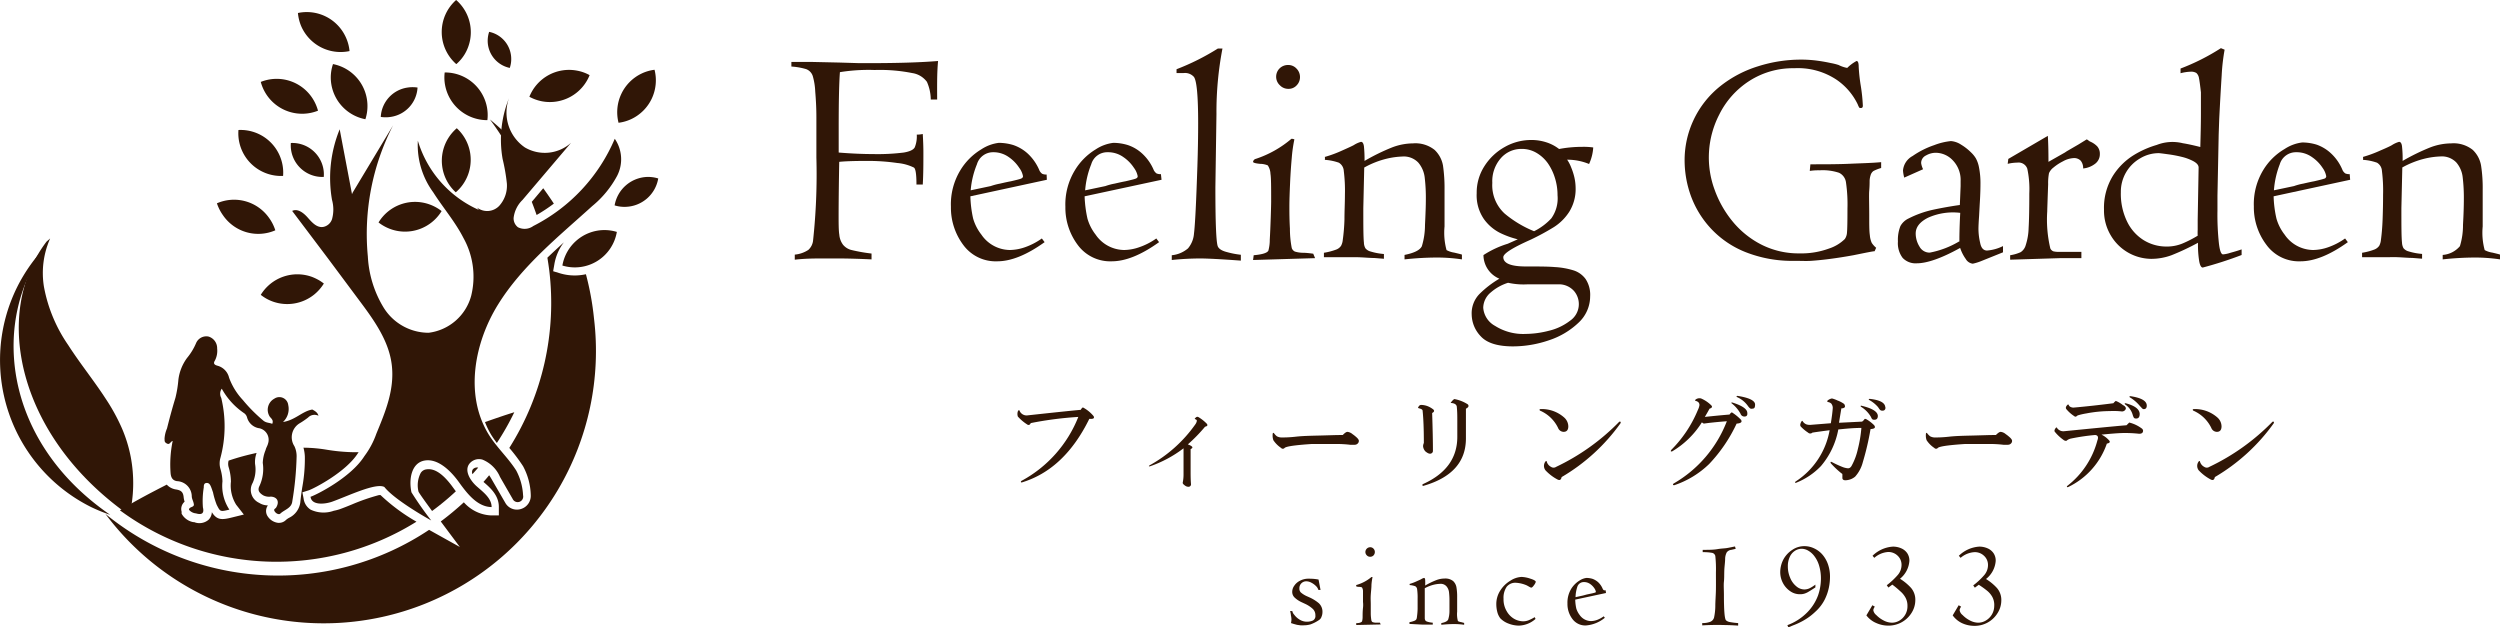 <svg xmlns="http://www.w3.org/2000/svg" viewBox="0 0 325 81.56"><path d="M102.88,8.65v-.6l2.57,0,3.62.08,2.65.08,1.17,0c3.72,0,6.73-.09,9.06-.28-.07.74-.11,1.61-.12,2.6s0,1.79,0,2.41H121a5.83,5.83,0,0,0-.5-2.3A2.9,2.9,0,0,0,118.6,9.5a21.52,21.52,0,0,0-4.89-.4,23.27,23.27,0,0,0-4.52.28c-.11,1.45-.16,3.88-.16,7.31v3.14c1.59.13,3.1.2,4.52.2a27.17,27.17,0,0,0,3.94-.2c.78-.13,1.26-.36,1.43-.68a3.79,3.79,0,0,0,.26-1.65,3.67,3.67,0,0,0,.78-.08c.05.88.08,1.68.08,2.41,0,1.38,0,2.77-.08,4.16h-.82c0-1.34-.11-2.08-.34-2.21a6.1,6.1,0,0,0-2.16-.59,26.26,26.26,0,0,0-4-.27q-2.37,0-3.54.12-.07,3.75-.08,6.74c0,1.28,0,2.18.09,2.72a2.53,2.53,0,0,0,.48,1.31,2.06,2.06,0,0,0,1.14.7,21.59,21.59,0,0,0,2.57.45v.76q-2.56-.12-4.32-.12h-2c-1.06,0-2.28,0-3.66.16l0-.66a3.85,3.85,0,0,0,1.76-.61,1.92,1.92,0,0,0,.61-1.14,80.11,80.11,0,0,0,.44-10.88c0-.76,0-1.51,0-2.24s0-1.73,0-3-.07-2.36-.15-3.34a8.52,8.52,0,0,0-.32-2,1.42,1.42,0,0,0-.88-.91A8.78,8.78,0,0,0,102.88,8.65Z" style="fill:#301606"/><path d="M136.09,23.37l-9.94,2.15a14.88,14.88,0,0,0,.36,2.9,6.16,6.16,0,0,0,1.07,2.08,4.53,4.53,0,0,0,3.7,2,6.22,6.22,0,0,0,1.91-.34A8.73,8.73,0,0,0,135.44,31l.36.48q-3.47,2.49-6.15,2.49a5.22,5.22,0,0,1-4.44-2.15,8.08,8.08,0,0,1-1.59-4.94,8.53,8.53,0,0,1,1.21-4.72,8,8,0,0,1,2.73-2.74,5.32,5.32,0,0,1,2.29-.85,6.62,6.62,0,0,1,1.86.28,5.32,5.32,0,0,1,1.89,1.11,6.3,6.3,0,0,1,1.54,2.23,1.19,1.19,0,0,0,.34.4,1.25,1.25,0,0,0,.58.1Zm-9.9,1.37,2.6-.55a8.42,8.42,0,0,1,1.21-.32c.69-.16,1.16-.26,1.4-.3.69-.16,1.13-.27,1.31-.34s.28-.17.28-.32a2.59,2.59,0,0,0-.48-1.08,5,5,0,0,0-1.36-1.4,3.43,3.43,0,0,0-2.08-.64A2.18,2.18,0,0,0,127,21.36,11.34,11.34,0,0,0,126.19,24.74Z" style="fill:#301606"/><path d="M151,23.37,141,25.52a15.56,15.56,0,0,0,.37,2.9,6.13,6.13,0,0,0,1.06,2.08,4.54,4.54,0,0,0,3.7,2,6.17,6.17,0,0,0,1.91-.34A8.73,8.73,0,0,0,150.32,31l.36.48q-3.47,2.49-6.15,2.49a5.24,5.24,0,0,1-4.44-2.15,8.08,8.08,0,0,1-1.59-4.94,8.53,8.53,0,0,1,1.22-4.72,8,8,0,0,1,2.72-2.74,5.32,5.32,0,0,1,2.29-.85,6.51,6.51,0,0,1,1.86.28,5.16,5.16,0,0,1,1.89,1.11A6.17,6.17,0,0,1,150,22.14a1.31,1.31,0,0,0,.34.4,1.28,1.28,0,0,0,.58.1Zm-9.91,1.37,2.61-.55a7.7,7.7,0,0,1,1.2-.32c.7-.16,1.16-.26,1.4-.3.69-.16,1.13-.27,1.32-.34s.28-.17.28-.32a2.59,2.59,0,0,0-.48-1.08,5,5,0,0,0-1.37-1.4,3.42,3.42,0,0,0-2.07-.64,2.16,2.16,0,0,0-2.12,1.57A11.35,11.35,0,0,0,141.07,24.74Z" style="fill:#301606"/><path d="M152.33,33.8v-.62a3.81,3.81,0,0,0,2.11-.89,3.37,3.37,0,0,0,.78-1.95c.06-.45.14-1.49.22-3.11s.15-3.49.22-5.58.1-4,.1-5.65q0-5.25-.55-6a1.55,1.55,0,0,0-1.36-.5l-.38,0-.26,0-.26,0V9a30.89,30.89,0,0,0,5.37-2.69h.6a43.68,43.68,0,0,0-.78,8.51L158,24.37q0,6.72.3,7.62c.12.34.52.61,1.2.78a11.18,11.18,0,0,0,1.81.35v.76c-2.6-.19-4.35-.28-5.26-.28A36.18,36.18,0,0,0,152.33,33.8Z" style="fill:#301606"/><path d="M162.9,33.8l.08-.62c1.13-.1,1.76-.3,1.91-.6a5.35,5.35,0,0,0,.18-1.42c.05-.83.09-1.82.13-3s.05-1.8.05-1.94c0-1.89,0-3.09-.09-3.62a2.1,2.1,0,0,0-.35-1.1,2.67,2.67,0,0,0-1-.2c-.61-.06-.91-.15-.91-.26s.12-.34.36-.39a13.8,13.8,0,0,0,4.63-2.61,1.07,1.07,0,0,1,.38.08,18.69,18.69,0,0,0-.34,2.39c-.09,1-.17,2.14-.22,3.3s-.09,2.17-.09,3.06c0,.67,0,1.62.07,2.86a13,13,0,0,0,.24,2.52.79.79,0,0,0,.4.45,3.64,3.64,0,0,0,1,.16c.46,0,.93.06,1.39.12l.24.58Zm3-23.8a1.52,1.52,0,0,1,.46-1.12,1.54,1.54,0,0,1,1.1-.43,1.44,1.44,0,0,1,1.07.45A1.55,1.55,0,0,1,169,10a1.52,1.52,0,0,1-.43,1.09,1.4,1.4,0,0,1-1.08.46,1.49,1.49,0,0,1-1.1-.46A1.5,1.5,0,0,1,165.9,10Z" style="fill:#301606"/><path d="M172.11,33.44l0-.58a8.23,8.23,0,0,0,1.58-.41,1.31,1.31,0,0,0,.65-.5,2,2,0,0,0,.22-.76,24.51,24.51,0,0,0,.22-2.68c0-1.06.06-2.13.06-3.22a20.4,20.4,0,0,0-.15-3.08,1.32,1.32,0,0,0-.64-1.06,6.76,6.76,0,0,0-1.82-.37,1.21,1.21,0,0,0,0-.38,15.72,15.72,0,0,0,2.29-.85c.95-.42,1.45-.66,1.51-.71a3.35,3.35,0,0,1,.9-.4c.2,0,.32.19.38.57a16.67,16.67,0,0,1,.08,1.91,26.6,26.6,0,0,1,3.59-1.76,7.72,7.72,0,0,1,2.7-.52,4,4,0,0,1,2.81.84,3.67,3.67,0,0,1,1.1,2.05,20.52,20.52,0,0,1,.2,3.17v4.74a8.55,8.55,0,0,0,.26,3.07,3,3,0,0,0,1,.33c.58.14.92.22,1,.26l0,.62a22,22,0,0,0-3.46-.24,39.88,39.88,0,0,0-4,.24v-.58c1.21-.24,2-.61,2.25-1.13a9.53,9.53,0,0,0,.41-2.78c.07-1.41.11-2.51.11-3.29a22.54,22.54,0,0,0-.15-2.88,3.64,3.64,0,0,0-.83-1.92,2.6,2.6,0,0,0-2.1-.79,10.26,10.26,0,0,0-1.93.26,11.57,11.57,0,0,0-3,1.17l-.12,5.29c0,2.26,0,3.75.08,4.48a1.56,1.56,0,0,0,.19.72,1.25,1.25,0,0,0,.66.42,8.08,8.08,0,0,0,1.75.33l0,.62-1.25-.1c-.55,0-1.25-.07-2.1-.1Z" style="fill:#301606"/><path d="M197.31,31.11a11.39,11.39,0,0,1-2.3-.83,5.79,5.79,0,0,1-2.1-1.8,5.43,5.43,0,0,1-.94-3.36,6.34,6.34,0,0,1,1-3.51,7.35,7.35,0,0,1,2.66-2.51,6.94,6.94,0,0,1,3.36-.9,6.3,6.3,0,0,1,2,.29,5.35,5.35,0,0,1,1.69.88,16.22,16.22,0,0,1,3-.28,8.78,8.78,0,0,1,1.44.08,6,6,0,0,1-.54,2.15,7.43,7.43,0,0,0-2.85-.56,4.76,4.76,0,0,1,.52,1,8.25,8.25,0,0,1,.42,1.3,6.54,6.54,0,0,1,.16,1.36,5.58,5.58,0,0,1-.82,3.1,6.56,6.56,0,0,1-2,2,31,31,0,0,1-3.07,1.66q-3.51,1.56-3.51,2.25c0,.81,1,1.21,2.93,1.21,1.62,0,2.88,0,3.78.08a10.13,10.13,0,0,1,2.39.42,3.1,3.1,0,0,1,1.61,1.15,3.72,3.72,0,0,1,.58,2.23,4.68,4.68,0,0,1-1.5,3.42,10.16,10.16,0,0,1-3.84,2.29,14.54,14.54,0,0,1-4.69.8q-3,0-4.2-1.32a4.18,4.18,0,0,1-1.17-2.8,3.6,3.6,0,0,1,1-2.68,13,13,0,0,1,2.6-2,3.35,3.35,0,0,1-2.07-3.07A12.44,12.44,0,0,1,196,31.69Zm-1.26,5.65A6.27,6.27,0,0,0,193.82,38a2.65,2.65,0,0,0-1,2,2.93,2.93,0,0,0,1.53,2.36,6.86,6.86,0,0,0,4,1.05,12.37,12.37,0,0,0,3-.41,7.23,7.23,0,0,0,2.75-1.3,2.62,2.62,0,0,0,.53-3.86,2.62,2.62,0,0,0-1.91-.88c-.19,0-.86,0-2,0l-2.08,0A9.36,9.36,0,0,1,196.05,36.76Zm3.38-6.7a7.74,7.74,0,0,0,2.24-1.67,4.47,4.47,0,0,0,.81-3,7.46,7.46,0,0,0-.34-2.26,6.85,6.85,0,0,0-.93-1.92,4.82,4.82,0,0,0-1.47-1.34,3.72,3.72,0,0,0-1.94-.51,3.51,3.51,0,0,0-2.73,1.25A4.54,4.54,0,0,0,194,23.77a5,5,0,0,0,1.61,4A14.36,14.36,0,0,0,199.43,30.06Z" style="fill:#301606"/><path d="M244.55,21.08v.76a5.41,5.41,0,0,0-1,.39,1,1,0,0,0-.37.54,2.82,2.82,0,0,0-.13.7c0,.29,0,.73-.05,1.31s0,1.67,0,3.28c0,1.17,0,2,.08,2.52a3,3,0,0,0,.25,1,2.83,2.83,0,0,0,.57.63l-.2.45c-.21,0-1.13.19-2.76.52-1.09.2-2.13.36-3.13.49s-1.79.2-2.39.24-1.3,0-2.11,0a16.48,16.48,0,0,1-6.4-1.14,12.4,12.4,0,0,1-4.5-3.07,12.55,12.55,0,0,1-2.59-4.22A13.65,13.65,0,0,1,219,21a12.3,12.3,0,0,1,4.64-9.8,15,15,0,0,1,4.9-2.58,18.43,18.43,0,0,1,5.62-.87,15.75,15.75,0,0,1,2.1.14c.67.09,1.26.2,1.76.31a7.49,7.49,0,0,1,1,.25,4.07,4.07,0,0,0,1.12.38,5.11,5.11,0,0,1,1.21-.9c.19,0,.28.25.28.76a22.83,22.83,0,0,0,.27,2.46,22.25,22.25,0,0,1,.27,2.59q0,.3-.24.3c-.12,0-.2,0-.23-.06a2.13,2.13,0,0,1-.19-.4,8.17,8.17,0,0,0-2.75-3.21,9.05,9.05,0,0,0-5.51-1.5,10.46,10.46,0,0,0-5.85,1.66,11,11,0,0,0-3.9,4.37,12.14,12.14,0,0,0-.58,9.82,13.78,13.78,0,0,0,2.32,4.07A11.71,11.71,0,0,0,229,31.81a10.66,10.66,0,0,0,4.92,1.13,10.41,10.41,0,0,0,3.85-.63,5.26,5.26,0,0,0,2.06-1.24,1.65,1.65,0,0,0,.28-.87q.06-.6.06-3.09a19.75,19.75,0,0,0-.19-3.38,1.61,1.61,0,0,0-.91-1.27,6.76,6.76,0,0,0-2.54-.32,7.24,7.24,0,0,0-1.26.08l.08-.86c1.83,0,3.54,0,5.11-.07S243.41,21.19,244.55,21.08Z" style="fill:#301606"/><path d="M250,22l-2.45,1.09a4.69,4.69,0,0,1-.16-.93,2.37,2.37,0,0,1,1.25-1.88,11.14,11.14,0,0,1,2.8-1.41,8.34,8.34,0,0,1,2.18-.53,2.81,2.81,0,0,1,1.33.47,6.75,6.75,0,0,1,1.28,1,3.64,3.64,0,0,1,.64.79,4,4,0,0,1,.41,1.22,10.44,10.44,0,0,1,.18,2.13c0,.25,0,1.14-.1,2.67l-.08,1.49c-.05.71-.08,1.28-.08,1.71a8.05,8.05,0,0,0,.22,1.75q.19,1,.9,1a5.64,5.64,0,0,0,2.07-.58v.81l-2.93,1.18a6.54,6.54,0,0,1-1,.3,1.22,1.22,0,0,1-.91-.61,5.26,5.26,0,0,1-.73-1.44c-2.45,1.36-4.33,2-5.65,2a2.3,2.3,0,0,1-1.83-.71,3.16,3.16,0,0,1-.61-2.12,4.87,4.87,0,0,1,.32-2,2.33,2.33,0,0,1,1.07-1,13.22,13.22,0,0,1,3.16-1.13c1.12-.24,2.28-.45,3.5-.62l.1-2.45v-.66a3.68,3.68,0,0,0-1-2.68,3.09,3.09,0,0,0-2.26-1,2.57,2.57,0,0,0-1.24.35,1.08,1.08,0,0,0-.63,1A2.7,2.7,0,0,0,250,22Zm4.72,9.41c0-.44,0-1.68.11-3.74a7.93,7.93,0,0,0-4.2.64c-1.06.54-1.59,1.22-1.59,2.05a3.25,3.25,0,0,0,.49,1.69,1.49,1.49,0,0,0,1.34.79A11.66,11.66,0,0,0,254.68,31.39Z" style="fill:#301606"/><path d="M261.32,33.76l0-.58a5.25,5.25,0,0,0,1.37-.4,1.6,1.6,0,0,0,.66-.93,7.77,7.77,0,0,0,.37-2.2c.06-1,.09-2.49.09-4.51a12.6,12.6,0,0,0-.26-3.2,1.19,1.19,0,0,0-1.29-.8,5.58,5.58,0,0,0-1.26.16l.08-.64,5.14-3c.05.82.08,1.95.08,3.38l2.13-1.21.27-.18.5-.29,1-.58,1.07-.66.16.08a1.18,1.18,0,0,0,.28.2,2.8,2.8,0,0,1,.93.63,1.45,1.45,0,0,1,.34,1,1.54,1.54,0,0,1-.63,1.27,3,3,0,0,1-1.54.6,1.54,1.54,0,0,0-.31-1,1.19,1.19,0,0,0-.9-.35,3.17,3.17,0,0,0-1.41.42,6.33,6.33,0,0,0-1.24.81,1.83,1.83,0,0,0-.58.73,6.59,6.59,0,0,0-.11,1.42c-.08,2.24-.12,3.43-.12,3.56a16.29,16.29,0,0,0,.4,4.8.74.74,0,0,0,.39.38,2.71,2.71,0,0,0,.76.07l.52,0,2.37,0,0,.82-1.26,0c-.77,0-1.29,0-1.55,0Z" style="fill:#301606"/><path d="M286.12,14.78V12c-.1-.88-.18-1.5-.25-1.83a1.16,1.16,0,0,0-.34-.68,1.27,1.27,0,0,0-.73-.17,5.87,5.87,0,0,0-1.33.2l0-.61a28.15,28.15,0,0,0,5.25-2.65l.48.2a25.83,25.83,0,0,0-.38,3.32c-.1,1.58-.21,3.47-.32,5.67l-.07,2-.16,8v1.93a34.45,34.45,0,0,0,.19,4.27c.12,1,.3,1.42.54,1.42a4,4,0,0,0,.93-.2c.47-.13,1-.28,1.48-.45v.73a49,49,0,0,1-5.05,1.63c-.2,0-.36-.26-.46-.8a13.22,13.22,0,0,1-.16-2.42,31.81,31.81,0,0,1-3.42,1.61,7.58,7.58,0,0,1-2.69.48,6.16,6.16,0,0,1-5.2-3,6.29,6.29,0,0,1-.91-3.4,7.92,7.92,0,0,1,1.18-4.43,8.47,8.47,0,0,1,2.73-2.68,12.22,12.22,0,0,1,2.95-1.3,5.61,5.61,0,0,1,3.39-.22c.64.1,1.39.27,2.27.49C286.08,17.62,286.12,16.19,286.12,14.78Zm-.42,13.81.12-6.81c0-.31-.23-.58-.69-.83a6.45,6.45,0,0,0-1.51-.56,16.46,16.46,0,0,0-1.82-.34c-.66-.09-1.05-.14-1.16-.14a4.67,4.67,0,0,0-2.41.67A5,5,0,0,0,275.71,25a8.23,8.23,0,0,0,.8,3.78,5.82,5.82,0,0,0,2.15,2.43,5.61,5.61,0,0,0,3,.84,5.28,5.28,0,0,0,2.1-.41,14.57,14.57,0,0,0,1.94-1,7.63,7.63,0,0,1,0-.78C285.7,29.37,285.7,29,285.7,28.59Z" style="fill:#301606"/><path d="M305.52,23.37l-9.95,2.15a14.75,14.75,0,0,0,.37,2.9A6.13,6.13,0,0,0,297,30.5a4.54,4.54,0,0,0,3.7,2,6.17,6.17,0,0,0,1.91-.34A8.73,8.73,0,0,0,304.86,31l.36.48q-3.47,2.49-6.15,2.49a5.22,5.22,0,0,1-4.44-2.15A8.08,8.08,0,0,1,293,26.83a8.53,8.53,0,0,1,1.22-4.72A7.91,7.91,0,0,1,297,19.37a5.32,5.32,0,0,1,2.29-.85,6.51,6.51,0,0,1,1.86.28A5.32,5.32,0,0,1,303,19.91a6.17,6.17,0,0,1,1.54,2.23,1.19,1.19,0,0,0,.34.4,1.28,1.28,0,0,0,.58.1Zm-9.91,1.37,2.61-.55a7.7,7.7,0,0,1,1.2-.32c.7-.16,1.16-.26,1.4-.3.69-.16,1.13-.27,1.32-.34a.33.33,0,0,0,.27-.32,2.66,2.66,0,0,0-.47-1.08,5,5,0,0,0-1.37-1.4,3.43,3.43,0,0,0-2.08-.64,2.18,2.18,0,0,0-2.12,1.57A11.65,11.65,0,0,0,295.61,24.74Z" style="fill:#301606"/><path d="M307.07,33.44l0-.58a7.89,7.89,0,0,0,1.57-.41,1.39,1.39,0,0,0,.66-.5,2,2,0,0,0,.22-.76c.1-.72.18-1.62.22-2.68s.06-2.13.06-3.22a20.4,20.4,0,0,0-.15-3.08,1.32,1.32,0,0,0-.64-1.06,6.76,6.76,0,0,0-1.82-.37,1.21,1.21,0,0,0,0-.38,16.16,16.16,0,0,0,2.29-.85c1-.42,1.45-.66,1.51-.71a3.51,3.51,0,0,1,.89-.4c.2,0,.33.19.38.57a14.6,14.6,0,0,1,.08,1.91,27.21,27.21,0,0,1,3.6-1.76,7.72,7.72,0,0,1,2.7-.52,4,4,0,0,1,2.81.84,3.65,3.65,0,0,1,1.09,2.05,19.17,19.17,0,0,1,.21,3.17v4.74a8.55,8.55,0,0,0,.26,3.07,3,3,0,0,0,1,.33c.58.14.92.22,1,.26l0,.62a22.09,22.09,0,0,0-3.46-.24,39.71,39.71,0,0,0-4,.24v-.58A3.23,3.23,0,0,0,319.79,32a9.29,9.29,0,0,0,.4-2.78c.08-1.41.11-2.51.11-3.29a22.54,22.54,0,0,0-.15-2.88,3.56,3.56,0,0,0-.82-1.92,2.6,2.6,0,0,0-2.1-.79,10.16,10.16,0,0,0-1.93.26,11.75,11.75,0,0,0-3,1.17l-.12,5.29c0,2.26,0,3.75.08,4.48a1.69,1.69,0,0,0,.19.72,1.29,1.29,0,0,0,.67.42,8.08,8.08,0,0,0,1.75.33l0,.62-1.26-.1c-.54,0-1.24-.07-2.09-.1Z" style="fill:#301606"/><path d="M142.17,54.1c.13.27,0,.39-.56.35q-3.23,6.59-8.78,8.27c-.14,0-.15-.1-.05-.2a16.22,16.22,0,0,0,7.4-8.32A46.13,46.13,0,0,0,134,55q-.19.4-.51.15a5.79,5.79,0,0,1-1.17-1,1.08,1.08,0,0,1,0-.67c.1-.2.19-.22.26,0a1,1,0,0,0,1.07.51c3.77-.41,6-.64,6.84-.71.13-.21.23-.31.3-.31A4.62,4.62,0,0,1,142.17,54.1Z" style="fill:#301606"/><path d="M156,54.35a5.37,5.37,0,0,1,.87.72c.17.2.1.34-.21.4a20.79,20.79,0,0,1-2.24,2.3c.64.24.76.44.36.61v2.81c0,.58,0,1.16.05,1.74a.32.32,0,0,1-.36.35.69.69,0,0,1-.41-.15c-.2-.14-.31-.26-.31-.36a5.24,5.24,0,0,0,.11-1.07V58.28a15.57,15.57,0,0,1-4.39,2.35c-.14,0-.16-.05,0-.15a17.72,17.72,0,0,0,5.92-5.31,1.07,1.07,0,0,0,.2-.46c0-.1-.07-.17-.2-.21s-.07-.11.1-.25S155.8,54.22,156,54.35Z" style="fill:#301606"/><path d="M174.56,56.55c.27-.28.47-.41.61-.41a1.23,1.23,0,0,1,.66.3,4.1,4.1,0,0,1,.46.36q.36.31.36.51a.46.46,0,0,1-.16.36.54.54,0,0,1-.4.15l-.57,0a14.41,14.41,0,0,0-1.83-.1c-1.57,0-2.62,0-3.17,0-2.14.14-3.31.31-3.52.51a.3.3,0,0,1-.46,0,3.63,3.63,0,0,1-1-1,1.76,1.76,0,0,1-.1-.66q0-.46.21-.21a1.72,1.72,0,0,0,.35.36,1.3,1.3,0,0,0,.67.15c.3,0,.9,0,1.78-.1s1.89-.12,3.12-.15S173.7,56.55,174.56,56.55Z" style="fill:#301606"/><path d="M186.33,53.23c.17.17.12.32-.15.46.07,2.14.1,3.77.1,4.9a.35.35,0,0,1-.2.35c-.21.11-.46,0-.77-.25A1.11,1.11,0,0,1,185,58a1.09,1.09,0,0,1,.1-.41c0-1.74-.05-3.13-.16-4.19,0-.13-.13-.23-.4-.3s-.21-.09-.11-.26a.38.38,0,0,1,.36-.2,2.58,2.58,0,0,1,.77.15A2.94,2.94,0,0,1,186.33,53.23Zm4.49-.66c.17.2.09.39-.25.56V57c0,3.06-1.86,5.12-5.56,6.17-.14-.07-.16-.15,0-.25q4.44-2,4.44-6.13v-2c0-.65,0-1.26-.06-1.84,0-.34-.27-.52-.71-.56-.1,0-.12,0,0-.15s.31-.36.41-.36A4.87,4.87,0,0,1,190.82,52.57Z" style="fill:#301606"/><path d="M203.27,56.14a.79.79,0,0,1-.72-.51,4.63,4.63,0,0,0-2.35-2.25c-.1-.1-.08-.17.06-.2a4.38,4.38,0,0,1,3.11,1.12,1.57,1.57,0,0,1,.51,1.12C203.88,55.9,203.67,56.14,203.27,56.14Zm7.4-1.12a24.76,24.76,0,0,1-7.66,7c-.07.37-.25.47-.56.3a5.94,5.94,0,0,1-1.53-1.17.94.94,0,0,1,0-1.17q.11-.1.15,0a1.09,1.09,0,0,0,.56.71.59.59,0,0,0,.67,0,28.59,28.59,0,0,0,8.21-5.87C210.68,54.79,210.73,54.85,210.67,55Z" style="fill:#301606"/><path d="M222.44,52.67c.21.2.14.35-.2.46-.2.37-.41.73-.61,1.07.92-.1,2-.21,3.21-.31.17-.24.29-.32.36-.25a6.48,6.48,0,0,1,1.12.92c.21.3,0,.47-.56.51a19.69,19.69,0,0,1-3.57,5.25,12,12,0,0,1-4.54,2.76c-.17,0-.21-.07-.1-.21a15.94,15.94,0,0,0,6.94-8.11c-1.26.1-2.27.2-3,.31l-.25-.16a11.39,11.39,0,0,1-3.88,3.78c-.17,0-.2,0-.1-.2a15.94,15.94,0,0,0,3.47-5.21,2.08,2.08,0,0,0,.2-.61c0-.27-.13-.46-.51-.56-.07,0-.07-.09,0-.16a.81.81,0,0,1,.72-.15A4.33,4.33,0,0,1,222.44,52.67Zm4.34,1.48a.52.52,0,0,1-.51-.36,4.31,4.31,0,0,0-1.12-1.33c-.1-.06-.09-.12,0-.15,1.33.41,2,.87,2,1.38C227.19,54,227.05,54.15,226.78,54.15Zm.92-1c-.14,0-.29-.12-.46-.36a3.41,3.41,0,0,0-1.43-1.17c-.1-.07-.08-.12.05-.16,1.53.24,2.3.62,2.3,1.13S228,53.13,227.7,53.13Z" style="fill:#301606"/><path d="M238.87,52.06a3.64,3.64,0,0,1,.86.45.52.52,0,0,1,.11.41.54.54,0,0,1-.46.16c-.1.61-.21,1.24-.31,1.88l3-.15a1.14,1.14,0,0,0,.31-.31c0-.06.12-.06.25,0a5,5,0,0,1,1,.77c.24.31.09.48-.46.51a35.53,35.53,0,0,1-1,4.29,4.48,4.48,0,0,1-1,1.89,2,2,0,0,1-1,.45c-.4.07-.63,0-.66-.25v-.41c0-.1,0-.17-.1-.2A11.61,11.61,0,0,1,238,60.22q-.1-.26.15-.15a13.43,13.43,0,0,0,1.43.66,2.53,2.53,0,0,0,.66.15c.21,0,.38-.13.51-.4a8.06,8.06,0,0,0,.77-2.1,16.62,16.62,0,0,0,.46-2.75c-1,0-2,.1-3,.2a10.2,10.2,0,0,1-2.25,4.75,9.09,9.09,0,0,1-3.26,2.19c-.14,0-.16-.1,0-.2a10,10,0,0,0,4.38-6.64c-.85.11-1.6.21-2.24.31a.4.4,0,0,1-.56,0,5.3,5.3,0,0,1-.92-.76.35.35,0,0,1-.1-.26,1,1,0,0,1,.15-.41c.07-.13.14-.13.2,0a1,1,0,0,0,.46.36,1.49,1.49,0,0,0,.67.05l2.5-.2c.13-.82.22-1.5.25-2a.91.91,0,0,0-.2-.56.82.82,0,0,0-.46-.2.12.12,0,0,1,0-.2,1.15,1.15,0,0,1,.56-.26A3.9,3.9,0,0,1,238.87,52.06Zm5.25,2c0,.34-.15.51-.46.51s-.32-.14-.46-.41a3.77,3.77,0,0,0-1.27-1.28c-.07-.06-.05-.12,0-.15C243.41,53.08,244.12,53.52,244.12,54.1Zm1-1.13c0,.31-.13.46-.41.46s-.35-.15-.56-.46A4.15,4.15,0,0,0,243,52c-.1-.06-.09-.11.05-.15C244.4,52,245.09,52.36,245.09,53Z" style="fill:#301606"/><path d="M259.47,56.55c.28-.28.48-.41.62-.41a1.23,1.23,0,0,1,.66.3,4.1,4.1,0,0,1,.46.36q.36.31.36.51a.46.46,0,0,1-.16.36.55.55,0,0,1-.4.15l-.57,0a14.41,14.41,0,0,0-1.83-.1c-1.57,0-2.62,0-3.17,0-2.14.14-3.31.31-3.52.51a.3.3,0,0,1-.46,0,3.48,3.48,0,0,1-1-1,1.76,1.76,0,0,1-.1-.66c0-.31.07-.38.2-.21a2,2,0,0,0,.36.36,1.3,1.3,0,0,0,.67.15c.3,0,.9,0,1.78-.1s1.89-.12,3.11-.15S258.62,56.55,259.47,56.55Z" style="fill:#301606"/><path d="M278.4,55.68a.41.41,0,0,1,.2.3c0,.28-.17.41-.51.41a16.73,16.73,0,0,0-1.84-.1c-.85,0-1.87.1-3.06.21a3.17,3.17,0,0,1,1,.76c.17.2.07.34-.3.41a9.78,9.78,0,0,1-5.06,5.66c-.13,0-.17,0-.1-.15a11,11,0,0,0,3.93-5.92c.17-.44.07-.68-.3-.71a27.34,27.34,0,0,0-3.12.46,1.29,1.29,0,0,0-.61.3c-.1,0-.24,0-.41-.15a5.55,5.55,0,0,1-1.07-1c-.1-.1-.09-.26.05-.46s.19-.14.26,0a1,1,0,0,0,.86.36c5.52-.55,8.22-.8,8.12-.77l.36-.36A4.53,4.53,0,0,1,278.4,55.68Zm-2.35-3c.2.14.31.27.31.41s-.17.4-.51.4a9.21,9.21,0,0,0-1.54-.05,16.73,16.73,0,0,0-3.11.31,8,8,0,0,0-1.12.26c-.17.17-.31.2-.41.1a4.55,4.55,0,0,1-1-.87c-.17-.17-.14-.37.1-.61.07-.07.12-.05.16,0a.44.44,0,0,0,.2.25.9.9,0,0,0,.41.11c1.6-.14,3.33-.33,5.2-.57a1.71,1.71,0,0,1,.31-.3A3.43,3.43,0,0,1,276.05,52.72ZM277.27,54a2.42,2.42,0,0,0-1-1.42c-.1-.11-.08-.16.06-.16q1.79.47,1.83,1.38c0,.41-.15.61-.46.61S277.38,54.27,277.27,54Zm1-1.12a5.1,5.1,0,0,0-1.38-1.22c-.1-.07-.09-.12.05-.16,1.43.21,2.14.62,2.14,1.23,0,.3-.13.46-.41.46C278.57,53.18,278.43,53.08,278.3,52.87Z" style="fill:#301606"/><path d="M288.19,56.14a.79.79,0,0,1-.72-.51,4.67,4.67,0,0,0-2.35-2.25c-.1-.1-.08-.17.05-.2a4.41,4.41,0,0,1,3.12,1.12,1.57,1.57,0,0,1,.51,1.12C288.8,55.9,288.59,56.14,288.19,56.14Zm7.4-1.12a24.87,24.87,0,0,1-7.66,7c-.07.37-.25.47-.56.3a5.94,5.94,0,0,1-1.53-1.17.94.94,0,0,1,0-1.17q.11-.1.15,0a1.09,1.09,0,0,0,.56.71.59.59,0,0,0,.67,0,28.59,28.59,0,0,0,8.21-5.87C295.6,54.79,295.65,54.85,295.59,55Z" style="fill:#301606"/><path d="M167.71,79.44H168a1,1,0,0,0,.26.49,2.46,2.46,0,0,0,.69.62,1.78,1.78,0,0,0,1,.27,1.83,1.83,0,0,0,.74-.16A.66.66,0,0,0,171,80a1.11,1.11,0,0,0-.39-.89,3.84,3.84,0,0,0-.88-.58l-.6-.28a3.33,3.33,0,0,1-.83-.57,1,1,0,0,1-.31-.76,1.37,1.37,0,0,1,.26-.77,1.9,1.9,0,0,1,.76-.66,2.31,2.31,0,0,1,1.12-.26c.26,0,.68,0,1.28.11l.26,1.35h-.28a1.15,1.15,0,0,0-.33-.52,2.42,2.42,0,0,0-.6-.43,1.45,1.45,0,0,0-.6-.17.89.89,0,0,0-.94.93.69.69,0,0,0,.19.52,3.09,3.09,0,0,0,.72.46l.49.22a5.21,5.21,0,0,1,1.13.72,1.51,1.51,0,0,1,.47,1.16,1.59,1.59,0,0,1-.12.59.81.81,0,0,1-.35.45,5,5,0,0,1-1.08.55,3.28,3.28,0,0,1-.88.12,2.93,2.93,0,0,1-.45,0l-.42-.06-.41-.11-.38-.12a2.77,2.77,0,0,0,.06-.45,2.64,2.64,0,0,0-.07-.54A2.29,2.29,0,0,0,167.71,79.44Z" style="fill:#301606"/><path d="M176.31,81.25l0-.24c.45,0,.7-.12.76-.24a2.18,2.18,0,0,0,.07-.57c0-.33,0-.72.05-1.18s0-.72,0-.77c0-.76,0-1.24,0-1.45a.9.9,0,0,0-.14-.44,1.23,1.23,0,0,0-.4-.07c-.24,0-.36-.07-.36-.11a.15.15,0,0,1,.14-.16,5.31,5.31,0,0,0,1.85-1,.34.34,0,0,1,.15,0,7.4,7.4,0,0,0-.14,1c0,.42-.06.85-.09,1.32s0,.86,0,1.22,0,.64,0,1.14a5.43,5.43,0,0,0,.09,1c.05.1.1.16.16.18a1.5,1.5,0,0,0,.38.07,5.27,5.27,0,0,1,.56,0l.1.23Zm1.19-9.49a.63.63,0,0,1,.62-.62.57.57,0,0,1,.43.18.62.62,0,0,1,.18.44.64.64,0,0,1-.17.44.59.59,0,0,1-.44.18.58.58,0,0,1-.43-.18A.61.61,0,0,1,177.5,71.76Z" style="fill:#301606"/><path d="M183.23,81.11v-.23a2.73,2.73,0,0,0,.62-.17.54.54,0,0,0,.27-.19.82.82,0,0,0,.08-.3,9.56,9.56,0,0,0,.09-1.07c0-.43,0-.86,0-1.29a8.2,8.2,0,0,0-.06-1.23.52.52,0,0,0-.25-.42,2.68,2.68,0,0,0-.73-.15.58.58,0,0,0,0-.15,6.11,6.11,0,0,0,.91-.34c.38-.17.58-.26.6-.28a1.27,1.27,0,0,1,.36-.16c.08,0,.13.07.15.23a6.54,6.54,0,0,1,0,.76,10.1,10.1,0,0,1,1.44-.7,3,3,0,0,1,1.08-.21,1.61,1.61,0,0,1,1.12.33,1.46,1.46,0,0,1,.43.82,7.14,7.14,0,0,1,.09,1.27v1.89a3.38,3.38,0,0,0,.1,1.22,1.08,1.08,0,0,0,.4.13l.41.11v.24a9.2,9.2,0,0,0-1.38-.09q-.66,0-1.59.09V81c.48-.09.78-.24.89-.45a3.59,3.59,0,0,0,.17-1.11c0-.56,0-1,0-1.31a9,9,0,0,0-.06-1.15,1.42,1.42,0,0,0-.33-.76,1,1,0,0,0-.84-.32,4,4,0,0,0-.76.1,4.91,4.91,0,0,0-1.22.47l0,2.11c0,.9,0,1.5,0,1.79a.63.63,0,0,0,.07.28.48.48,0,0,0,.27.17,3,3,0,0,0,.7.13l0,.25-.5,0-.83,0Z" style="fill:#301606"/><path d="M199.51,80.23l.11.23a3.39,3.39,0,0,1-2.18.87,3.77,3.77,0,0,1-1.32-.26,2.88,2.88,0,0,1-1.08-.69,2.32,2.32,0,0,1-.39-.82,4.08,4.08,0,0,1-.13-1,3.22,3.22,0,0,1,.53-1.81,3.9,3.9,0,0,1,1.3-1.26A2.92,2.92,0,0,1,197.8,75a4,4,0,0,1,1.13.22c.48.15.72.29.72.43a1.23,1.23,0,0,1-.22.41q-.23.33-.36.33a.46.46,0,0,1-.18-.06l-.39-.22a4.08,4.08,0,0,0-1.43-.35,1.42,1.42,0,0,0-1.2.52,2.54,2.54,0,0,0-.41,1.57,3,3,0,0,0,.42,1.62,2.63,2.63,0,0,0,1,1,2.46,2.46,0,0,0,1.09.3,1.9,1.9,0,0,0,.76-.14A5.44,5.44,0,0,0,199.51,80.23Z" style="fill:#301606"/><path d="M208.78,77.09l-4,.86a5.89,5.89,0,0,0,.14,1.16,2.64,2.64,0,0,0,.43.83,1.82,1.82,0,0,0,1.48.8,2.46,2.46,0,0,0,.76-.14,3.42,3.42,0,0,0,.89-.48l.15.19a4.4,4.4,0,0,1-2.46,1,2.08,2.08,0,0,1-1.77-.86,3.21,3.21,0,0,1-.63-2,3.44,3.44,0,0,1,.48-1.89,3.32,3.32,0,0,1,1.09-1.09,2.1,2.1,0,0,1,.91-.34,2.9,2.9,0,0,1,.75.11,2.26,2.26,0,0,1,.75.44,2.46,2.46,0,0,1,.61.89.46.46,0,0,0,.14.16.43.43,0,0,0,.23,0Zm-4,.55,1-.22.48-.13.56-.12a5,5,0,0,0,.53-.13c.07,0,.11-.07.11-.13a1.14,1.14,0,0,0-.19-.43,2.08,2.08,0,0,0-.55-.56,1.36,1.36,0,0,0-.83-.25.87.87,0,0,0-.84.62A4.59,4.59,0,0,0,204.82,77.64Z" style="fill:#301606"/><path d="M221.29,81.3V81a2.82,2.82,0,0,0,1-.15.83.83,0,0,0,.54-.58,7.54,7.54,0,0,0,.16-1.42c0-.73.07-1.47.08-2.23s0-1.49,0-2.18a15.87,15.87,0,0,0-.08-2.17.55.55,0,0,0-.48-.41,6.73,6.73,0,0,0-1.16-.08l0-.3c.76,0,1.39,0,1.9-.09s.91-.09,1.23-.14l1.07-.21.09.31-.56.13a.83.83,0,0,0-.61.34,1.91,1.91,0,0,0-.2.76c0,.53-.09,1-.11,1.57s0,1-.05,1.47,0,1,0,1.76c0,2,.09,3.06.27,3.26a1,1,0,0,0,.42.21,8.82,8.82,0,0,0,1.16.15l0,.33c-.74-.05-1.27-.07-1.58-.07C223.13,81.22,222.12,81.25,221.29,81.3Z" style="fill:#301606"/><path d="M232.48,81.56l-.12-.29a7,7,0,0,0,2.6-1.68,6.19,6.19,0,0,0,1.38-2.17,6.73,6.73,0,0,0,.38-2.15,5.83,5.83,0,0,0-.24-1.75,3.82,3.82,0,0,0-.62-1.23,2.65,2.65,0,0,0-.8-.71,1.7,1.7,0,0,0-.82-.24,1.61,1.61,0,0,0-.92.28,1.82,1.82,0,0,0-.66.8,2.84,2.84,0,0,0-.24,1.21,3.66,3.66,0,0,0,.3,1.48,2.75,2.75,0,0,0,.8,1.11,1.63,1.63,0,0,0,1.06.41,1.66,1.66,0,0,0,.77-.21A4.74,4.74,0,0,0,236,76v.36c-.37.25-.66.43-.88.56a2.32,2.32,0,0,1-.57.26,2,2,0,0,1-.58.07,2.16,2.16,0,0,1-1.25-.4,2.93,2.93,0,0,1-.94-1.06,3.05,3.05,0,0,1-.35-1.43,3.61,3.61,0,0,1,.4-1.61A3.43,3.43,0,0,1,233,71.48a2.77,2.77,0,0,1,1.57-.48,2.89,2.89,0,0,1,1.25.28,3.24,3.24,0,0,1,1.08.8,3.87,3.87,0,0,1,.73,1.26,4.82,4.82,0,0,1,.27,1.64,7,7,0,0,1-.14,1.38,6.42,6.42,0,0,1-.55,1.59A5.44,5.44,0,0,1,236,79.52a7.6,7.6,0,0,1-1,.81,8.49,8.49,0,0,1-1,.58,9,9,0,0,1-.9.39Z" style="fill:#301606"/><path d="M243.66,72.52l-.23-.27a4.16,4.16,0,0,1,2.65-1.19,2.67,2.67,0,0,1,1.1.23,1.8,1.8,0,0,1,.77.64,1.72,1.72,0,0,1,.27,1A3.29,3.29,0,0,1,247,75.24a6.67,6.67,0,0,1,1.43,1.18,2.36,2.36,0,0,1,.56,1.64,3.06,3.06,0,0,1-.43,1.52,3.52,3.52,0,0,1-3.13,1.75,3.8,3.8,0,0,1-1.48-.32A3.15,3.15,0,0,1,242.63,80l.78-1.32.32.19a.9.9,0,0,0-.2.45,1,1,0,0,0,.38.63,3.6,3.6,0,0,0,.94.7,2.38,2.38,0,0,0,1.12.3,1.94,1.94,0,0,0,1-.3,2.16,2.16,0,0,0,1-1.88,2.19,2.19,0,0,0-.28-1.12,2.94,2.94,0,0,0-.67-.8A11.52,11.52,0,0,0,246,76l-.51.38-.21-.3a9.59,9.59,0,0,0,1.4-1.3,2,2,0,0,0,.52-1.35,1.6,1.6,0,0,0-.51-1.19,1.71,1.71,0,0,0-1.23-.48A3,3,0,0,0,243.66,72.52Z" style="fill:#301606"/><path d="M254.88,72.52l-.23-.27a4.18,4.18,0,0,1,2.65-1.19,2.67,2.67,0,0,1,1.1.23,1.8,1.8,0,0,1,.77.64,1.72,1.72,0,0,1,.27,1,3.29,3.29,0,0,1-1.26,2.34,6.67,6.67,0,0,1,1.43,1.18,2.36,2.36,0,0,1,.56,1.64,3.06,3.06,0,0,1-.43,1.52,3.49,3.49,0,0,1-3.13,1.75,3.8,3.8,0,0,1-1.48-.32A3.15,3.15,0,0,1,253.85,80l.78-1.32.32.19a.9.9,0,0,0-.2.45,1,1,0,0,0,.38.63,3.6,3.6,0,0,0,.94.7,2.38,2.38,0,0,0,1.12.3,1.94,1.94,0,0,0,1-.3,2.2,2.2,0,0,0,1.06-1.88A2.2,2.2,0,0,0,259,77.6a2.77,2.77,0,0,0-.67-.8,11.52,11.52,0,0,0-1.09-.78l-.51.38-.21-.3a9.1,9.1,0,0,0,1.4-1.3,2,2,0,0,0,.52-1.35,1.6,1.6,0,0,0-.51-1.19,1.71,1.71,0,0,0-1.23-.48A3,3,0,0,0,254.88,72.52Z" style="fill:#301606"/><path d="M68.84,20.72a35.59,35.59,0,0,0-5.15-5.19,34.84,34.84,0,0,1,3.62,6Z" style="fill:#301606"/><path d="M6.22,31.76a21.61,21.61,0,0,0-4,5.58,21.34,21.34,0,0,0,9.65,28.59,21.81,21.81,0,0,0,2.46,1C.08,57.15-1.19,41.18,6.22,31.76Z" style="fill:#301606"/><path d="M6.05,31.41C-1.12,40.83,2.35,56.89,16.83,67A18.27,18.27,0,0,0,17,59.42a17.89,17.89,0,0,0-1.19-3.83,25.17,25.17,0,0,0-2.06-3.74c-1.55-2.39-3.35-4.6-4.89-7a19.52,19.52,0,0,1-3.15-7.59A11.08,11.08,0,0,1,6.52,31Z" style="fill:#301606"/><path d="M40.6,53.24c.35.19.69.38.8.81a1.16,1.16,0,0,0-1.35.23A10.24,10.24,0,0,1,39,55,2.12,2.12,0,0,0,38.27,58a3,3,0,0,1,.29,1.32A40.55,40.55,0,0,1,38,65.16c-.09.91-1,1.08-1.56,1.61-.17.17-.56,0-.74-.3s.11-.33.2-.49c.46-.76.15-1.37-.69-1.42a1.68,1.68,0,0,1-1-.17c-.46-.29-.78-.62-.48-1.21a5.26,5.26,0,0,0,.43-3,4.78,4.78,0,0,1,.37-1.68c.06-.29.24-.54.31-.82a1.54,1.54,0,0,0-1.09-2,1.94,1.94,0,0,1-1.64-1.44,1,1,0,0,0-.35-.51,9.22,9.22,0,0,1-2.93-3.2,1.12,1.12,0,0,0-.07,1.19,15.8,15.8,0,0,1-.1,7.79,2.59,2.59,0,0,0,0,1.46,6.29,6.29,0,0,1,.26,1.6,5.6,5.6,0,0,0,.9,3.68c-1.23.3-1.18.27-1.65-.63A10.17,10.17,0,0,1,27.69,64c-.1-.27-.18-.55-.3-.81s-.27-.44-.58-.4-.32.34-.32.58a10.71,10.71,0,0,0-.11,2.6c.19.76-.14,1-.9.77a1.33,1.33,0,0,1-.91-.47c0-.43.7-.28.63-.72s-.24-.63-.27-1a2,2,0,0,0-1.92-2c-.52-.08-.77-.4-.83-1a15.05,15.05,0,0,1,.27-4.23c-.31.09-.37.54-.75.34s-.28-.38-.31-.64a4,4,0,0,1,.32-1.32c.33-1.33.69-2.65,1.1-4a14.9,14.9,0,0,0,.38-2.33,6,6,0,0,1,1.13-2.84,7.73,7.73,0,0,0,1.16-1.9,1.45,1.45,0,0,1,1.62-.88,1.58,1.58,0,0,1,1.13,1.55,2.77,2.77,0,0,1-.29,1.57c-.25.39-.07.57.36.68a2.11,2.11,0,0,1,1.48,1.55A8.54,8.54,0,0,0,31.57,52a20.33,20.33,0,0,0,2.7,2.71c.37.28.75.23,1.12.39.23-.53-.21-.73-.36-1a1.64,1.64,0,0,1,.63-2.27,1.16,1.16,0,0,1,1.81.82,2.32,2.32,0,0,1-.68,2.21C38.38,54.62,39.3,53.45,40.6,53.24Z" style="fill:#301606"/><path d="M63.81,56.45c.24.4.51.77.78,1.14a34.86,34.86,0,0,0,2.27-4c-1.23.38-2.5.82-3.81,1.28A10.69,10.69,0,0,0,63.81,56.45Z" style="fill:#301606"/><path d="M61.48,61a.65.65,0,0,0-.06.64l.75-.85A.73.73,0,0,0,61.48,61Z" style="fill:#301606"/><path d="M58.89,63.37c-1.27-1.76-2.41-2.53-3.47-2.35a1,1,0,0,0-.73.47,3.47,3.47,0,0,0-.28,2.44c.15.27.74,1.11,1.76,2.5a33.31,33.31,0,0,0,3.09-2.56Z" style="fill:#301606"/><path d="M57.88,11.16a5.57,5.57,0,0,0,5.48,4.46,5.44,5.44,0,0,0-.07-1.75,5.55,5.55,0,0,0-5.48-4.45A5.38,5.38,0,0,0,57.88,11.16Z" style="fill:#301606"/><path d="M59.34,8.32A5.38,5.38,0,0,0,60.44,7,5.55,5.55,0,0,0,59.3,0a5.55,5.55,0,0,0,0,8.32Z" style="fill:#301606"/><path d="M49.21,28.92a5.68,5.68,0,0,0,1.53.85,5.56,5.56,0,0,0,6.67-2.33,5.68,5.68,0,0,0-1.53-.85A5.55,5.55,0,0,0,49.21,28.92Z" style="fill:#301606"/><path d="M58.25,18a5.56,5.56,0,0,0,1,7,5.42,5.42,0,0,0,1.13-1.33,5.56,5.56,0,0,0-1-7A5.61,5.61,0,0,0,58.25,18Z" style="fill:#301606"/><path d="M50.78,15.2a4.08,4.08,0,0,0,3.5-3.82,4.22,4.22,0,0,0-1.28,0,4.07,4.07,0,0,0-3.5,3.82A4.21,4.21,0,0,0,50.78,15.2Z" style="fill:#301606"/><path d="M78.46,29.91a5.56,5.56,0,0,0-5.35,4.61,5.54,5.54,0,0,0,7.08-4.37A5.53,5.53,0,0,0,78.46,29.91Z" style="fill:#301606"/><path d="M84.19,23A4.46,4.46,0,0,0,79.9,26.7a4.29,4.29,0,0,0,1.39.19,4.43,4.43,0,0,0,4.28-3.69A4.47,4.47,0,0,0,84.19,23Z" style="fill:#301606"/><path d="M66.27,8.83a3.46,3.46,0,0,0,.19-1.12,3.6,3.6,0,0,0-2.87-3.57,3.7,3.7,0,0,0-.19,1.12A3.61,3.61,0,0,0,66.27,8.83Z" style="fill:#301606"/><path d="M76.65,9.77A5.32,5.32,0,0,0,75,9.18a5.55,5.55,0,0,0-6.18,3.4,5.63,5.63,0,0,0,1.64.59A5.56,5.56,0,0,0,76.65,9.77Z" style="fill:#301606"/><path d="M82.09,15.47a5.57,5.57,0,0,0,3-6.4,5.46,5.46,0,0,0-1.68.49,5.57,5.57,0,0,0-3,6.4A5.46,5.46,0,0,0,82.09,15.47Z" style="fill:#301606"/><path d="M43,10.05A5.54,5.54,0,0,0,47.5,15.5a5.43,5.43,0,0,0,.27-1.72,5.55,5.55,0,0,0-4.48-5.45A5.44,5.44,0,0,0,43,10.05Z" style="fill:#301606"/><path d="M40.57,36a5.57,5.57,0,0,0-6.67,2.33,5.45,5.45,0,0,0,1.53.86,5.58,5.58,0,0,0,5.39-.88,5.75,5.75,0,0,0,1.28-1.45c-.18-.14-.37-.27-.56-.39A6.68,6.68,0,0,0,40.57,36Z" style="fill:#301606"/><path d="M35,28.36a5.56,5.56,0,0,0-6.8-1.93A5.83,5.83,0,0,0,29,28a5.55,5.55,0,0,0,6.79,1.94A5.57,5.57,0,0,0,35,28.36Z" style="fill:#301606"/><path d="M36.8,22.87a5.42,5.42,0,0,0-.14-1.74A5.54,5.54,0,0,0,31,16.9a5.44,5.44,0,0,0,.14,1.74A5.56,5.56,0,0,0,36.8,22.87Z" style="fill:#301606"/><path d="M45.44,6.64A5.5,5.5,0,0,0,45,4.94a5.57,5.57,0,0,0-6.27-3.25,5.8,5.8,0,0,0,.42,1.7A5.58,5.58,0,0,0,45.44,6.64Z" style="fill:#301606"/><path d="M41.34,14.39a5.68,5.68,0,0,0-.71-1.6,5.55,5.55,0,0,0-6.73-2.14,5.68,5.68,0,0,0,.71,1.6A5.56,5.56,0,0,0,41.34,14.39Z" style="fill:#301606"/><path d="M37.81,18.59A4.11,4.11,0,0,0,42.09,23a4,4,0,0,0-.1-1.28A4.1,4.1,0,0,0,37.81,18.59Z" style="fill:#301606"/><path d="M77,26.78a13,13,0,0,0,3.22-3.91,4.7,4.7,0,0,0-.3-4.83h0A22.65,22.65,0,0,1,69.33,29.38a1.91,1.91,0,0,1-2,.16,1.45,1.45,0,0,1-.56-1.21A3.87,3.87,0,0,1,67.92,26l6.32-7.44h0a5.11,5.11,0,0,1-6,.61,5.49,5.49,0,0,1-2.07-6.4,14.42,14.42,0,0,0-.83,7.9,24.44,24.44,0,0,1,.55,3.15,3.9,3.9,0,0,1-1,2.95,2.16,2.16,0,0,1-2.88.21l.24.31a14.34,14.34,0,0,1-7.93-9h0a10.4,10.4,0,0,0,2,6.71c1.27,2,2.85,3.82,3.93,5.94a10.35,10.35,0,0,1,1,7.53,6.57,6.57,0,0,1-5.53,4.79A6.89,6.89,0,0,1,49.88,40a14.18,14.18,0,0,1-2.06-6.65,30.86,30.86,0,0,1,3.29-17.07h0l-5.26,8.75-.09.21c-.53-2.81-1.07-5.62-1.6-8.43h0a16.71,16.71,0,0,0-1,9.17,4.69,4.69,0,0,1,0,2.52,1.51,1.51,0,0,1-1.13,1c-.86.14-1.49-.61-2.05-1.24s-1.32-1.18-2-.84h0l4.63,6.14,0,0,4,5.37c1.93,2.58,3.94,5.31,4.32,8.51s-.82,6.07-2,8.93a10.85,10.85,0,0,1-1.56,2.93c-1.78,2.82-6.32,5.07-7,5.28.13,1.1,1.74,1,2.78.65,2.1-.75,5.71-2.51,6.82-1.92,1.18,1.5,4.84,3.66,6.09,4.35h0A43.42,43.42,0,0,1,53.49,64c-.37-1.71,0-3.84,1.72-4.13s3.37,1.31,4.45,2.81,2.4,3.21,4.25,3.24h0c0-1.14-1.07-1.93-1.92-2.68s-1.7-2.09-.93-3a1.59,1.59,0,0,1,1.66-.49A4.2,4.2,0,0,1,65,62l1.64,2.85A.72.72,0,0,0,68,64.4a7.63,7.63,0,0,0-.89-3.23c-1.12-1.76-2.61-3.05-3.68-4.85-3-5.07-1.78-11.76,1.34-16.77S72.6,30.77,77,26.78Z" style="fill:#301606"/><path d="M76.17,35.65a7,7,0,0,1-1.31.16h-.15a6.59,6.59,0,0,1-1.91-.28l-.89-.27.16-.92a6.45,6.45,0,0,1,1.24-2.84c-.73.66-1.45,1.33-2.15,2,.09.54.17,1.09.24,1.63a35.3,35.3,0,0,1-5.19,23.1A22.48,22.48,0,0,1,68,60.61a8.34,8.34,0,0,1,1,3.77,1.79,1.79,0,0,1-1.31,1.8,1.73,1.73,0,0,1-2-.81l-1.65-2.85c-.15-.27-.3-.52-.45-.74-.24.3-.49.59-.74.87.91.78,2,1.75,2,3.25V67l-1.08,0a5,5,0,0,1-3.47-1.7,37.26,37.26,0,0,1-3,2.49l2.48,3.32-4-2.23a35.41,35.41,0,0,1-42.08-2.08,35.4,35.4,0,0,0,63.52-25.4A36.56,36.56,0,0,0,76.17,35.65Z" style="fill:#301606"/><path d="M69.13,26.24q.33.84.63,1.71A22.1,22.1,0,0,0,72,26.47q-.66-1-1.38-2Z" style="fill:#301606"/><path d="M49.47,64.36h-.2a26.24,26.24,0,0,0-3.5,1.21c-.58.24-1.13.46-1.61.63a5.77,5.77,0,0,1-.77.2,3.93,3.93,0,0,1-3-.14,2,2,0,0,1-.92-1.44L39.31,64l.83-.26c.63-.21,4.83-2.35,6.4-4.84l.08-.11,0,0a23.67,23.67,0,0,1-4.17-.33,19.11,19.11,0,0,0-3-.26,5,5,0,0,1,.18,1.17,20.43,20.43,0,0,1-.34,4c-.1.67-.19,1.3-.25,1.94a2.6,2.6,0,0,1-1.45,2,2.31,2.31,0,0,0-.42.29,1.25,1.25,0,0,1-.9.37h-.12a1.9,1.9,0,0,1-1.32-.8,1.24,1.24,0,0,1,0-1.47,2.11,2.11,0,0,1-1.14-.33,1.84,1.84,0,0,1-.85-2.58,4.23,4.23,0,0,0,.32-2.46,3.4,3.4,0,0,1,.2-1.45c-1.16.25-2.38.57-3.64,1a1.52,1.52,0,0,0,0,.84,6.73,6.73,0,0,1,.3,1.89,4.71,4.71,0,0,0,.68,3l1,1.28-1.58.39c-1.28.32-1.93.35-2.58-.7a1.47,1.47,0,0,1-.44,1,1.82,1.82,0,0,1-1.85.3l-.11,0a2.19,2.19,0,0,1-1.38-.86l-.15-.23,0-.27A1.25,1.25,0,0,1,24,65.22a2.69,2.69,0,0,1-.12-.54c-.06-.69-.31-.94-1-1.05a2,2,0,0,1-1.2-.63c-1.95,1-4,2.06-6.09,3.34a34.35,34.35,0,0,0,38.55,1.48A24.34,24.34,0,0,1,49.47,64.36Z" style="fill:#301606"/></svg>